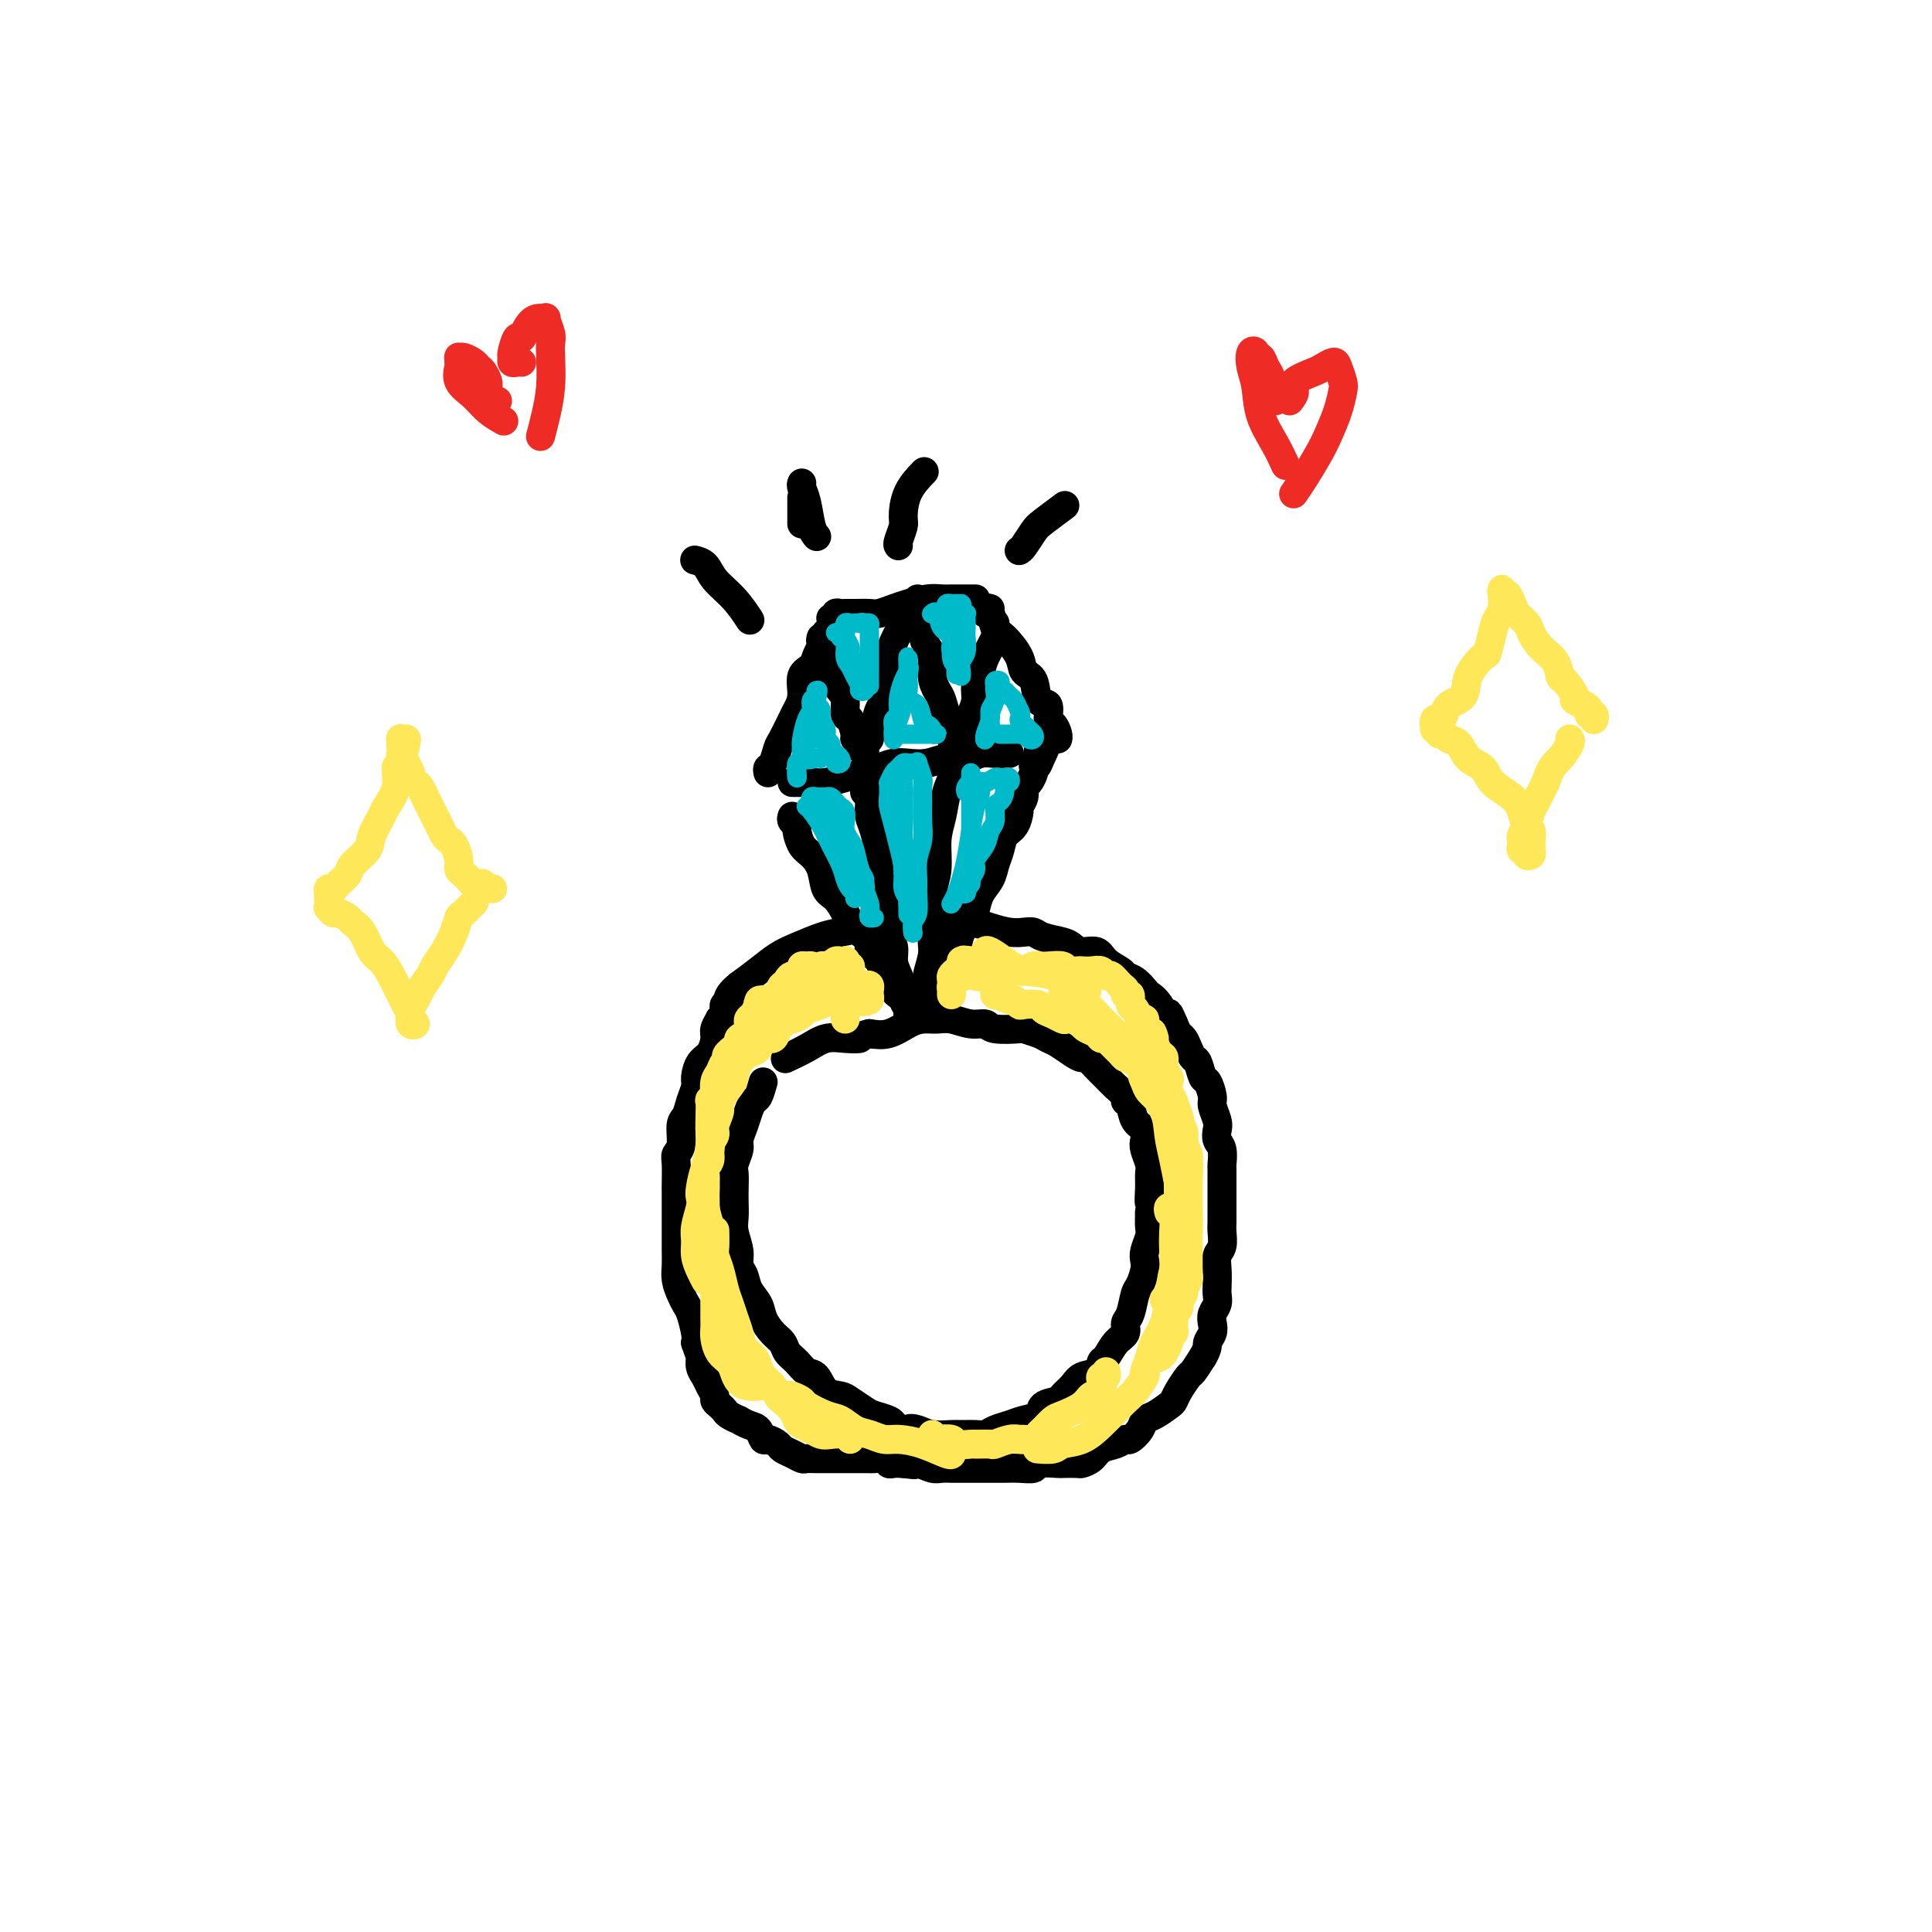 <svg viewBox='0 0 400 400' version='1.1' xmlns='http://www.w3.org/2000/svg' xmlns:xlink='http://www.w3.org/1999/xlink'><g fill='none' stroke='#000000' stroke-width='6' stroke-linecap='round' stroke-linejoin='round'><path d='M158,224c-0.334,1.197 -0.668,2.394 -1,3c-0.332,0.606 -0.662,0.623 -1,1c-0.338,0.377 -0.683,1.116 -1,2c-0.317,0.884 -0.607,1.913 -1,3c-0.393,1.087 -0.890,2.234 -1,3c-0.110,0.766 0.167,1.153 0,2c-0.167,0.847 -0.776,2.155 -1,3c-0.224,0.845 -0.061,1.225 0,2c0.061,0.775 0.020,1.943 0,3c-0.020,1.057 -0.020,2.002 0,3c0.020,0.998 0.061,2.048 0,3c-0.061,0.952 -0.225,1.805 0,3c0.225,1.195 0.838,2.732 1,4c0.162,1.268 -0.126,2.268 0,3c0.126,0.732 0.666,1.197 1,2c0.334,0.803 0.460,1.944 1,3c0.540,1.056 1.492,2.026 2,3c0.508,0.974 0.573,1.951 1,3c0.427,1.049 1.216,2.169 2,3c0.784,0.831 1.561,1.372 2,2c0.439,0.628 0.539,1.341 1,2c0.461,0.659 1.282,1.262 2,2c0.718,0.738 1.332,1.611 2,2c0.668,0.389 1.390,0.293 2,1c0.610,0.707 1.107,2.217 2,3c0.893,0.783 2.183,0.840 3,1c0.817,0.160 1.161,0.424 2,1c0.839,0.576 2.173,1.464 3,2c0.827,0.536 1.146,0.721 2,1c0.854,0.279 2.244,0.651 3,1c0.756,0.349 0.878,0.674 1,1'/><path d='M185,295c3.685,2.254 2.898,1.389 3,1c0.102,-0.389 1.095,-0.300 2,0c0.905,0.300 1.723,0.813 3,1c1.277,0.187 3.013,0.047 4,0c0.987,-0.047 1.226,-0.001 2,0c0.774,0.001 2.082,-0.041 3,0c0.918,0.041 1.444,0.167 2,0c0.556,-0.167 1.141,-0.626 2,-1c0.859,-0.374 1.992,-0.664 3,-1c1.008,-0.336 1.890,-0.719 3,-1c1.110,-0.281 2.447,-0.459 3,-1c0.553,-0.541 0.321,-1.444 1,-2c0.679,-0.556 2.269,-0.764 3,-1c0.731,-0.236 0.602,-0.501 1,-1c0.398,-0.499 1.324,-1.231 2,-2c0.676,-0.769 1.101,-1.575 2,-2c0.899,-0.425 2.273,-0.470 3,-1c0.727,-0.530 0.807,-1.546 1,-2c0.193,-0.454 0.500,-0.346 1,-1c0.500,-0.654 1.195,-2.070 2,-3c0.805,-0.930 1.721,-1.375 2,-2c0.279,-0.625 -0.079,-1.431 0,-2c0.079,-0.569 0.596,-0.901 1,-2c0.404,-1.099 0.696,-2.965 1,-4c0.304,-1.035 0.621,-1.240 1,-2c0.379,-0.760 0.819,-2.076 1,-3c0.181,-0.924 0.101,-1.458 0,-2c-0.101,-0.542 -0.223,-1.094 0,-2c0.223,-0.906 0.791,-2.167 1,-3c0.209,-0.833 0.060,-1.238 0,-2c-0.060,-0.762 -0.030,-1.881 0,-3'/><path d='M238,251c0.772,-4.182 0.203,-2.135 0,-2c-0.203,0.135 -0.041,-1.640 0,-3c0.041,-1.360 -0.040,-2.304 0,-3c0.040,-0.696 0.200,-1.144 0,-2c-0.200,-0.856 -0.760,-2.121 -1,-3c-0.240,-0.879 -0.160,-1.373 0,-2c0.160,-0.627 0.398,-1.385 0,-2c-0.398,-0.615 -1.433,-1.085 -2,-2c-0.567,-0.915 -0.666,-2.276 -1,-3c-0.334,-0.724 -0.904,-0.812 -1,-1c-0.096,-0.188 0.283,-0.475 0,-1c-0.283,-0.525 -1.227,-1.289 -2,-2c-0.773,-0.711 -1.375,-1.369 -2,-2c-0.625,-0.631 -1.273,-1.233 -2,-2c-0.727,-0.767 -1.532,-1.697 -2,-2c-0.468,-0.303 -0.599,0.021 -1,0c-0.401,-0.021 -1.072,-0.388 -2,-1c-0.928,-0.612 -2.115,-1.471 -3,-2c-0.885,-0.529 -1.470,-0.729 -2,-1c-0.530,-0.271 -1.005,-0.613 -2,-1c-0.995,-0.387 -2.509,-0.821 -3,-1c-0.491,-0.179 0.042,-0.104 -1,0c-1.042,0.104 -3.657,0.238 -5,0c-1.343,-0.238 -1.413,-0.849 -2,-1c-0.587,-0.151 -1.693,0.157 -3,0c-1.307,-0.157 -2.817,-0.781 -4,-1c-1.183,-0.219 -2.038,-0.034 -3,0c-0.962,0.034 -2.031,-0.084 -3,0c-0.969,0.084 -1.838,0.369 -3,1c-1.162,0.631 -2.618,1.609 -4,2c-1.382,0.391 -2.691,0.196 -4,0'/><path d='M180,214c-2.953,0.684 -1.836,0.895 -2,1c-0.164,0.105 -1.610,0.106 -3,0c-1.390,-0.106 -2.723,-0.317 -4,0c-1.277,0.317 -2.498,1.162 -4,2c-1.502,0.838 -3.286,1.668 -4,2c-0.714,0.332 -0.357,0.166 0,0'/><path d='M151,208c-0.414,-0.092 -0.828,-0.184 -1,0c-0.172,0.184 -0.103,0.644 0,1c0.103,0.356 0.238,0.608 0,1c-0.238,0.392 -0.850,0.924 -1,1c-0.150,0.076 0.164,-0.304 0,0c-0.164,0.304 -0.804,1.293 -1,2c-0.196,0.707 0.053,1.133 0,2c-0.053,0.867 -0.410,2.174 -1,3c-0.590,0.826 -1.415,1.170 -2,2c-0.585,0.830 -0.931,2.146 -1,3c-0.069,0.854 0.140,1.247 0,2c-0.140,0.753 -0.630,1.865 -1,3c-0.370,1.135 -0.621,2.294 -1,3c-0.379,0.706 -0.886,0.959 -1,2c-0.114,1.041 0.166,2.869 0,4c-0.166,1.131 -0.776,1.566 -1,2c-0.224,0.434 -0.060,0.868 0,2c0.060,1.132 0.016,2.964 0,4c-0.016,1.036 -0.004,1.278 0,2c0.004,0.722 0.001,1.926 0,3c-0.001,1.074 -0.001,2.020 0,3c0.001,0.980 0.003,1.995 0,3c-0.003,1.005 -0.012,1.999 0,3c0.012,1.001 0.044,2.009 0,3c-0.044,0.991 -0.166,1.963 0,3c0.166,1.037 0.619,2.137 1,3c0.381,0.863 0.690,1.489 1,2c0.310,0.511 0.622,0.907 1,2c0.378,1.093 0.822,2.884 1,4c0.178,1.116 0.089,1.558 0,2'/><path d='M144,278c0.858,2.595 1.005,2.583 1,3c-0.005,0.417 -0.160,1.263 0,2c0.160,0.737 0.634,1.363 1,2c0.366,0.637 0.623,1.284 1,2c0.377,0.716 0.873,1.501 1,2c0.127,0.499 -0.116,0.712 0,1c0.116,0.288 0.590,0.651 1,1c0.410,0.349 0.757,0.685 1,1c0.243,0.315 0.383,0.608 1,1c0.617,0.392 1.710,0.883 2,1c0.290,0.117 -0.222,-0.141 0,0c0.222,0.141 1.177,0.682 2,1c0.823,0.318 1.515,0.414 2,1c0.485,0.586 0.763,1.662 1,2c0.237,0.338 0.435,-0.063 1,0c0.565,0.063 1.499,0.591 2,1c0.501,0.409 0.571,0.698 1,1c0.429,0.302 1.217,0.617 2,1c0.783,0.383 1.561,0.835 2,1c0.439,0.165 0.539,0.044 1,0c0.461,-0.044 1.282,-0.012 2,0c0.718,0.012 1.334,0.003 2,0c0.666,-0.003 1.382,-0.001 2,0c0.618,0.001 1.139,-0.001 2,0c0.861,0.001 2.062,0.004 3,0c0.938,-0.004 1.613,-0.015 2,0c0.387,0.015 0.488,0.057 1,0c0.512,-0.057 1.436,-0.211 2,0c0.564,0.211 0.767,0.788 1,1c0.233,0.212 0.495,0.061 1,0c0.505,-0.061 1.252,-0.030 2,0'/><path d='M187,303c4.015,0.480 1.551,0.181 1,0c-0.551,-0.181 0.811,-0.245 2,0c1.189,0.245 2.206,0.798 3,1c0.794,0.202 1.366,0.054 2,0c0.634,-0.054 1.328,-0.015 2,0c0.672,0.015 1.320,0.004 2,0c0.680,-0.004 1.392,-0.001 2,0c0.608,0.001 1.113,0.001 2,0c0.887,-0.001 2.157,-0.004 3,0c0.843,0.004 1.260,0.015 2,0c0.740,-0.015 1.803,-0.057 3,0c1.197,0.057 2.528,0.211 3,0c0.472,-0.211 0.086,-0.788 1,-1c0.914,-0.212 3.127,-0.059 4,0c0.873,0.059 0.407,0.023 1,0c0.593,-0.023 2.245,-0.033 3,0c0.755,0.033 0.612,0.110 1,0c0.388,-0.110 1.307,-0.406 2,-1c0.693,-0.594 1.159,-1.485 2,-2c0.841,-0.515 2.056,-0.653 3,-1c0.944,-0.347 1.617,-0.904 2,-1c0.383,-0.096 0.477,0.269 1,0c0.523,-0.269 1.474,-1.171 2,-2c0.526,-0.829 0.626,-1.586 1,-2c0.374,-0.414 1.021,-0.486 2,-1c0.979,-0.514 2.289,-1.470 3,-2c0.711,-0.530 0.823,-0.634 1,-1c0.177,-0.366 0.419,-0.995 1,-2c0.581,-1.005 1.503,-2.386 2,-3c0.497,-0.614 0.571,-0.461 1,-1c0.429,-0.539 1.215,-1.769 2,-3'/><path d='M249,281c1.250,-2.131 0.875,-2.458 1,-3c0.125,-0.542 0.752,-1.300 1,-2c0.248,-0.700 0.119,-1.341 0,-2c-0.119,-0.659 -0.228,-1.334 0,-2c0.228,-0.666 0.792,-1.323 1,-2c0.208,-0.677 0.059,-1.373 0,-2c-0.059,-0.627 -0.030,-1.183 0,-2c0.030,-0.817 0.061,-1.895 0,-3c-0.061,-1.105 -0.212,-2.238 0,-3c0.212,-0.762 0.789,-1.153 1,-2c0.211,-0.847 0.057,-2.151 0,-3c-0.057,-0.849 -0.015,-1.244 0,-2c0.015,-0.756 0.004,-1.874 0,-3c-0.004,-1.126 -0.000,-2.259 0,-3c0.000,-0.741 -0.004,-1.090 0,-2c0.004,-0.910 0.015,-2.379 0,-3c-0.015,-0.621 -0.055,-0.392 0,-1c0.055,-0.608 0.207,-2.054 0,-3c-0.207,-0.946 -0.773,-1.393 -1,-2c-0.227,-0.607 -0.116,-1.375 0,-2c0.116,-0.625 0.238,-1.107 0,-2c-0.238,-0.893 -0.837,-2.197 -1,-3c-0.163,-0.803 0.111,-1.103 0,-2c-0.111,-0.897 -0.607,-2.390 -1,-3c-0.393,-0.610 -0.683,-0.338 -1,-1c-0.317,-0.662 -0.662,-2.256 -1,-3c-0.338,-0.744 -0.668,-0.636 -1,-1c-0.332,-0.364 -0.666,-1.201 -1,-2c-0.334,-0.799 -0.667,-1.561 -1,-2c-0.333,-0.439 -0.667,-0.554 -1,-1c-0.333,-0.446 -0.667,-1.223 -1,-2'/><path d='M243,212c-1.682,-4.097 -0.887,-1.339 -1,-1c-0.113,0.339 -1.134,-1.741 -2,-3c-0.866,-1.259 -1.578,-1.699 -2,-2c-0.422,-0.301 -0.554,-0.464 -1,-1c-0.446,-0.536 -1.207,-1.444 -2,-2c-0.793,-0.556 -1.620,-0.761 -2,-1c-0.380,-0.239 -0.315,-0.512 -1,-1c-0.685,-0.488 -2.121,-1.192 -3,-2c-0.879,-0.808 -1.202,-1.722 -2,-2c-0.798,-0.278 -2.073,0.079 -3,0c-0.927,-0.079 -1.508,-0.596 -2,-1c-0.492,-0.404 -0.896,-0.696 -2,-1c-1.104,-0.304 -2.906,-0.620 -4,-1c-1.094,-0.380 -1.478,-0.824 -2,-1c-0.522,-0.176 -1.182,-0.085 -2,0c-0.818,0.085 -1.794,0.162 -3,0c-1.206,-0.162 -2.643,-0.565 -4,-1c-1.357,-0.435 -2.634,-0.902 -4,-1c-1.366,-0.098 -2.819,0.173 -4,0c-1.181,-0.173 -2.089,-0.790 -3,-1c-0.911,-0.210 -1.826,-0.015 -3,0c-1.174,0.015 -2.609,-0.152 -4,0c-1.391,0.152 -2.738,0.621 -4,1c-1.262,0.379 -2.437,0.667 -4,1c-1.563,0.333 -3.513,0.711 -5,1c-1.487,0.289 -2.512,0.489 -4,1c-1.488,0.511 -3.440,1.333 -5,2c-1.560,0.667 -2.728,1.180 -4,2c-1.272,0.820 -2.649,1.949 -4,3c-1.351,1.051 -2.675,2.026 -4,3'/><path d='M153,204c-3.089,2.444 -2.311,3.556 -2,4c0.311,0.444 0.156,0.222 0,0'/><path d='M164,169c-0.118,0.319 -0.236,0.637 0,1c0.236,0.363 0.827,0.770 1,1c0.173,0.230 -0.071,0.282 0,1c0.071,0.718 0.455,2.103 1,3c0.545,0.897 1.249,1.308 2,2c0.751,0.692 1.548,1.666 2,3c0.452,1.334 0.557,3.029 1,4c0.443,0.971 1.223,1.219 2,2c0.777,0.781 1.551,2.096 2,3c0.449,0.904 0.572,1.396 1,2c0.428,0.604 1.161,1.322 2,2c0.839,0.678 1.783,1.318 2,2c0.217,0.682 -0.293,1.405 0,2c0.293,0.595 1.388,1.063 2,2c0.612,0.937 0.741,2.344 1,3c0.259,0.656 0.648,0.561 1,1c0.352,0.439 0.669,1.413 1,2c0.331,0.587 0.677,0.788 1,1c0.323,0.212 0.622,0.435 1,1c0.378,0.565 0.833,1.472 1,2c0.167,0.528 0.045,0.677 0,1c-0.045,0.323 -0.012,0.818 0,1c0.012,0.182 0.003,0.049 0,0c-0.003,-0.049 -0.001,-0.014 0,0c0.001,0.014 0.000,0.007 0,0'/><path d='M193,208c-0.007,0.085 -0.014,0.171 0,0c0.014,-0.171 0.049,-0.597 0,-1c-0.049,-0.403 -0.182,-0.781 0,-1c0.182,-0.219 0.678,-0.277 1,-1c0.322,-0.723 0.471,-2.109 1,-3c0.529,-0.891 1.437,-1.288 2,-2c0.563,-0.712 0.780,-1.741 1,-3c0.220,-1.259 0.444,-2.749 1,-4c0.556,-1.251 1.444,-2.264 2,-3c0.556,-0.736 0.779,-1.197 1,-2c0.221,-0.803 0.439,-1.948 1,-3c0.561,-1.052 1.463,-2.010 2,-3c0.537,-0.990 0.708,-2.013 1,-3c0.292,-0.987 0.704,-1.937 1,-3c0.296,-1.063 0.476,-2.238 1,-3c0.524,-0.762 1.394,-1.111 2,-2c0.606,-0.889 0.950,-2.317 1,-3c0.050,-0.683 -0.193,-0.621 0,-1c0.193,-0.379 0.822,-1.201 1,-2c0.178,-0.799 -0.097,-1.577 0,-2c0.097,-0.423 0.565,-0.492 1,-1c0.435,-0.508 0.838,-1.456 1,-2c0.162,-0.544 0.082,-0.685 0,-1c-0.082,-0.315 -0.166,-0.804 0,-1c0.166,-0.196 0.583,-0.098 1,0'/><path d='M215,158c3.403,-7.685 0.912,-1.898 0,0c-0.912,1.898 -0.244,-0.094 0,-1c0.244,-0.906 0.065,-0.727 0,-1c-0.065,-0.273 -0.018,-0.996 0,-1c0.018,-0.004 0.005,0.713 0,1c-0.005,0.287 -0.003,0.143 0,0'/><path d='M164,162c0.352,-0.002 0.705,-0.003 1,0c0.295,0.003 0.533,0.012 1,0c0.467,-0.012 1.164,-0.044 2,0c0.836,0.044 1.813,0.166 3,0c1.187,-0.166 2.585,-0.619 4,-1c1.415,-0.381 2.846,-0.689 4,-1c1.154,-0.311 2.030,-0.623 3,-1c0.970,-0.377 2.034,-0.818 3,-1c0.966,-0.182 1.833,-0.105 3,0c1.167,0.105 2.634,0.238 4,0c1.366,-0.238 2.632,-0.848 4,-1c1.368,-0.152 2.840,0.156 4,0c1.160,-0.156 2.010,-0.774 3,-1c0.990,-0.226 2.121,-0.061 3,0c0.879,0.061 1.506,0.016 2,0c0.494,-0.016 0.855,-0.005 1,0c0.145,0.005 0.072,0.002 0,0'/><path d='M179,164c0.424,-0.064 0.849,-0.128 1,0c0.151,0.128 0.029,0.449 0,1c-0.029,0.551 0.035,1.333 0,2c-0.035,0.667 -0.168,1.219 0,2c0.168,0.781 0.638,1.790 1,3c0.362,1.210 0.618,2.620 1,4c0.382,1.380 0.891,2.729 1,4c0.109,1.271 -0.182,2.465 0,4c0.182,1.535 0.836,3.411 1,5c0.164,1.589 -0.162,2.891 0,4c0.162,1.109 0.813,2.026 1,3c0.187,0.974 -0.090,2.005 0,3c0.090,0.995 0.546,1.954 1,3c0.454,1.046 0.906,2.179 1,3c0.094,0.821 -0.171,1.331 0,2c0.171,0.669 0.778,1.499 1,2c0.222,0.501 0.060,0.673 0,1c-0.060,0.327 -0.017,0.808 0,1c0.017,0.192 0.009,0.096 0,0'/><path d='M197,159c-0.002,-0.443 -0.004,-0.886 0,-1c0.004,-0.114 0.012,0.100 0,0c-0.012,-0.100 -0.046,-0.514 0,0c0.046,0.514 0.171,1.957 0,3c-0.171,1.043 -0.638,1.687 -1,3c-0.362,1.313 -0.619,3.295 -1,5c-0.381,1.705 -0.887,3.131 -1,5c-0.113,1.869 0.167,4.179 0,6c-0.167,1.821 -0.781,3.153 -1,5c-0.219,1.847 -0.044,4.210 0,6c0.044,1.790 -0.045,3.009 0,4c0.045,0.991 0.222,1.754 0,3c-0.222,1.246 -0.843,2.973 -1,4c-0.157,1.027 0.150,1.353 0,2c-0.150,0.647 -0.757,1.613 -1,2c-0.243,0.387 -0.121,0.193 0,0'/><path d='M159,160c-0.087,-0.392 -0.174,-0.784 0,-1c0.174,-0.216 0.610,-0.256 1,-1c0.390,-0.744 0.736,-2.193 1,-3c0.264,-0.807 0.447,-0.972 1,-2c0.553,-1.028 1.475,-2.919 2,-4c0.525,-1.081 0.651,-1.353 1,-2c0.349,-0.647 0.919,-1.668 1,-3c0.081,-1.332 -0.328,-2.976 0,-4c0.328,-1.024 1.394,-1.427 2,-2c0.606,-0.573 0.751,-1.316 1,-2c0.249,-0.684 0.603,-1.307 1,-2c0.397,-0.693 0.838,-1.454 1,-2c0.162,-0.546 0.043,-0.878 0,-1c-0.043,-0.122 -0.012,-0.035 0,0c0.012,0.035 0.006,0.017 0,0'/><path d='M205,126c-0.398,-0.135 -0.796,-0.270 -1,0c-0.204,0.270 -0.216,0.946 0,1c0.216,0.054 0.658,-0.515 1,0c0.342,0.515 0.582,2.113 1,3c0.418,0.887 1.014,1.061 2,2c0.986,0.939 2.363,2.641 3,4c0.637,1.359 0.534,2.375 1,3c0.466,0.625 1.501,0.859 2,2c0.499,1.141 0.463,3.188 1,4c0.537,0.812 1.646,0.389 2,1c0.354,0.611 -0.049,2.255 0,3c0.049,0.745 0.549,0.591 1,1c0.451,0.409 0.852,1.379 1,2c0.148,0.621 0.042,0.892 0,1c-0.042,0.108 -0.021,0.054 0,0'/><path d='M172,128c0.448,0.113 0.895,0.227 1,0c0.105,-0.227 -0.134,-0.793 0,-1c0.134,-0.207 0.640,-0.055 1,0c0.360,0.055 0.575,0.012 1,0c0.425,-0.012 1.060,0.008 2,0c0.940,-0.008 2.184,-0.044 3,0c0.816,0.044 1.205,0.170 2,0c0.795,-0.170 1.995,-0.634 3,-1c1.005,-0.366 1.816,-0.634 3,-1c1.184,-0.366 2.740,-0.830 4,-1c1.260,-0.170 2.222,-0.046 3,0c0.778,0.046 1.371,0.012 2,0c0.629,-0.012 1.292,-0.003 2,0c0.708,0.003 1.460,0.001 2,0c0.540,-0.001 0.869,-0.000 1,0c0.131,0.000 0.066,0.000 0,0'/><path d='M170,132c-0.112,0.367 -0.224,0.734 0,1c0.224,0.266 0.785,0.431 1,1c0.215,0.569 0.086,1.540 0,2c-0.086,0.460 -0.129,0.407 0,1c0.129,0.593 0.430,1.830 1,3c0.570,1.170 1.411,2.271 2,3c0.589,0.729 0.927,1.084 1,2c0.073,0.916 -0.120,2.392 0,3c0.120,0.608 0.554,0.349 1,1c0.446,0.651 0.904,2.213 1,3c0.096,0.787 -0.170,0.799 0,1c0.170,0.201 0.777,0.593 1,1c0.223,0.407 0.064,0.831 0,1c-0.064,0.169 -0.032,0.085 0,0'/><path d='M179,156c0.032,-0.334 0.064,-0.669 0,-1c-0.064,-0.331 -0.224,-0.659 0,-1c0.224,-0.341 0.833,-0.694 1,-1c0.167,-0.306 -0.109,-0.565 0,-1c0.109,-0.435 0.604,-1.046 1,-2c0.396,-0.954 0.694,-2.250 1,-3c0.306,-0.750 0.621,-0.953 1,-2c0.379,-1.047 0.822,-2.938 1,-4c0.178,-1.062 0.090,-1.295 0,-2c-0.090,-0.705 -0.183,-1.881 0,-3c0.183,-1.119 0.641,-2.180 1,-3c0.359,-0.820 0.618,-1.401 1,-2c0.382,-0.599 0.887,-1.218 1,-2c0.113,-0.782 -0.166,-1.726 0,-2c0.166,-0.274 0.776,0.122 1,0c0.224,-0.122 0.060,-0.764 0,-1c-0.060,-0.236 -0.017,-0.068 0,0c0.017,0.068 0.009,0.034 0,0'/><path d='M190,124c0.030,0.337 0.060,0.673 0,1c-0.060,0.327 -0.209,0.644 0,1c0.209,0.356 0.778,0.751 1,1c0.222,0.249 0.097,0.352 0,1c-0.097,0.648 -0.167,1.840 0,3c0.167,1.160 0.570,2.287 1,3c0.430,0.713 0.889,1.010 1,2c0.111,0.990 -0.124,2.671 0,4c0.124,1.329 0.608,2.307 1,3c0.392,0.693 0.694,1.103 1,2c0.306,0.897 0.618,2.282 1,3c0.382,0.718 0.834,0.771 1,1c0.166,0.229 0.044,0.636 0,1c-0.044,0.364 -0.012,0.685 0,1c0.012,0.315 0.003,0.623 0,1c-0.003,0.377 -0.001,0.822 0,1c0.001,0.178 0.000,0.089 0,0'/><path d='M199,153c0.025,-0.329 0.049,-0.657 0,-1c-0.049,-0.343 -0.172,-0.699 0,-1c0.172,-0.301 0.638,-0.545 1,-1c0.362,-0.455 0.621,-1.121 1,-2c0.379,-0.879 0.880,-1.972 1,-3c0.120,-1.028 -0.140,-1.991 0,-3c0.140,-1.009 0.678,-2.064 1,-3c0.322,-0.936 0.426,-1.754 1,-3c0.574,-1.246 1.618,-2.922 2,-4c0.382,-1.078 0.103,-1.560 0,-2c-0.103,-0.440 -0.029,-0.840 0,-1c0.029,-0.160 0.015,-0.080 0,0'/><path d='M144,116c0.051,0.012 0.103,0.025 0,0c-0.103,-0.025 -0.360,-0.087 0,0c0.360,0.087 1.337,0.322 2,1c0.663,0.678 1.013,1.800 2,3c0.987,1.200 2.612,2.477 4,4c1.388,1.523 2.539,3.292 3,4c0.461,0.708 0.230,0.354 0,0'/><path d='M166,103c0.000,-0.022 0.000,-0.044 0,1c0.000,1.044 0.000,3.156 0,4c0.000,0.844 0.000,0.422 0,0'/><path d='M186,113c-0.115,-0.112 -0.230,-0.223 0,-1c0.230,-0.777 0.805,-2.219 1,-3c0.195,-0.781 0.011,-0.900 0,-2c-0.011,-1.100 0.151,-3.181 1,-5c0.849,-1.819 2.385,-3.377 3,-4c0.615,-0.623 0.307,-0.312 0,0'/><path d='M211,114c0.225,-0.120 0.450,-0.239 1,-1c0.550,-0.761 1.426,-2.163 2,-3c0.574,-0.837 0.847,-1.110 2,-2c1.153,-0.890 3.187,-2.397 4,-3c0.813,-0.603 0.407,-0.301 0,0'/><path d='M166,100c-0.091,0.219 -0.182,0.437 0,1c0.182,0.563 0.636,1.470 1,3c0.364,1.530 0.636,3.681 1,5c0.364,1.319 0.818,1.805 1,2c0.182,0.195 0.091,0.097 0,0'/></g>
<g fill='none' stroke='#00BAC9' stroke-width='4' stroke-linecap='round' stroke-linejoin='round'><path d='M169,145c0.006,0.051 0.013,0.102 0,0c-0.013,-0.102 -0.045,-0.357 0,0c0.045,0.357 0.166,1.327 0,2c-0.166,0.673 -0.619,1.050 -1,2c-0.381,0.950 -0.690,2.473 -1,4c-0.310,1.527 -0.620,3.057 -1,4c-0.380,0.943 -0.830,1.298 -1,2c-0.170,0.702 -0.059,1.751 0,2c0.059,0.249 0.068,-0.301 0,-1c-0.068,-0.699 -0.212,-1.546 0,-2c0.212,-0.454 0.779,-0.516 1,-1c0.221,-0.484 0.097,-1.390 0,-2c-0.097,-0.610 -0.166,-0.922 0,-2c0.166,-1.078 0.566,-2.920 1,-4c0.434,-1.080 0.901,-1.397 1,-2c0.099,-0.603 -0.169,-1.492 0,-2c0.169,-0.508 0.776,-0.637 1,-1c0.224,-0.363 0.064,-0.961 0,-1c-0.064,-0.039 -0.032,0.480 0,1'/><path d='M169,144c0.636,-2.455 0.227,-0.091 0,1c-0.227,1.091 -0.272,0.910 0,1c0.272,0.090 0.860,0.451 1,1c0.140,0.549 -0.169,1.284 0,2c0.169,0.716 0.815,1.411 1,2c0.185,0.589 -0.090,1.073 0,2c0.090,0.927 0.547,2.298 1,3c0.453,0.702 0.903,0.735 1,1c0.097,0.265 -0.160,0.762 0,1c0.160,0.238 0.738,0.219 1,0c0.262,-0.219 0.210,-0.637 0,-1c-0.210,-0.363 -0.577,-0.672 -1,-1c-0.423,-0.328 -0.901,-0.676 -1,-1c-0.099,-0.324 0.181,-0.623 0,-1c-0.181,-0.377 -0.822,-0.833 -1,-1c-0.178,-0.167 0.106,-0.046 0,0c-0.106,0.046 -0.602,0.015 -1,0c-0.398,-0.015 -0.699,-0.015 -1,0c-0.301,0.015 -0.602,0.045 -1,0c-0.398,-0.045 -0.892,-0.166 -1,0c-0.108,0.166 0.170,0.619 0,1c-0.170,0.381 -0.788,0.690 -1,1c-0.212,0.310 -0.019,0.622 0,1c0.019,0.378 -0.138,0.822 0,1c0.138,0.178 0.569,0.089 1,0'/><path d='M167,157c-0.060,0.603 1.291,0.109 2,0c0.709,-0.109 0.778,0.167 1,0c0.222,-0.167 0.598,-0.776 1,-1c0.402,-0.224 0.829,-0.064 1,0c0.171,0.064 0.085,0.032 0,0'/><path d='M173,131c0.455,-0.104 0.910,-0.208 1,0c0.090,0.208 -0.183,0.727 0,1c0.183,0.273 0.824,0.300 1,1c0.176,0.700 -0.111,2.072 0,3c0.111,0.928 0.622,1.412 1,2c0.378,0.588 0.623,1.279 1,2c0.377,0.721 0.887,1.472 1,2c0.113,0.528 -0.170,0.832 0,1c0.170,0.168 0.792,0.201 1,0c0.208,-0.201 0.000,-0.635 0,-1c-0.000,-0.365 0.206,-0.660 0,-1c-0.206,-0.340 -0.825,-0.724 -1,-1c-0.175,-0.276 0.093,-0.445 0,-1c-0.093,-0.555 -0.547,-1.498 -1,-2c-0.453,-0.502 -0.906,-0.564 -1,-1c-0.094,-0.436 0.171,-1.245 0,-2c-0.171,-0.755 -0.778,-1.455 -1,-2c-0.222,-0.545 -0.060,-0.934 0,-1c0.060,-0.066 0.019,0.193 0,0c-0.019,-0.193 -0.016,-0.836 0,-1c0.016,-0.164 0.046,0.152 0,0c-0.046,-0.152 -0.167,-0.773 0,-1c0.167,-0.227 0.622,-0.061 1,0c0.378,0.061 0.679,0.017 1,0c0.321,-0.017 0.660,-0.009 1,0'/><path d='M178,129c0.630,-0.298 0.705,-0.043 1,0c0.295,0.043 0.811,-0.126 1,0c0.189,0.126 0.051,0.548 0,1c-0.051,0.452 -0.014,0.935 0,1c0.014,0.065 0.004,-0.287 0,0c-0.004,0.287 -0.001,1.214 0,2c0.001,0.786 0.000,1.430 0,2c-0.000,0.570 -0.000,1.067 0,2c0.000,0.933 0.000,2.302 0,3c-0.000,0.698 -0.000,0.726 0,1c0.000,0.274 0.000,0.792 0,1c-0.000,0.208 -0.000,0.104 0,0'/><path d='M188,137c0.009,-0.495 0.017,-0.990 0,-1c-0.017,-0.010 -0.060,0.466 0,1c0.060,0.534 0.223,1.126 0,2c-0.223,0.874 -0.830,2.032 -1,3c-0.170,0.968 0.098,1.748 0,3c-0.098,1.252 -0.562,2.978 -1,4c-0.438,1.022 -0.849,1.340 -1,2c-0.151,0.660 -0.042,1.662 0,2c0.042,0.338 0.015,0.012 0,0c-0.015,-0.012 -0.019,0.290 0,0c0.019,-0.290 0.060,-1.173 0,-2c-0.060,-0.827 -0.223,-1.598 0,-2c0.223,-0.402 0.830,-0.436 1,-1c0.170,-0.564 -0.098,-1.658 0,-3c0.098,-1.342 0.562,-2.931 1,-4c0.438,-1.069 0.849,-1.618 1,-2c0.151,-0.382 0.040,-0.597 0,-1c-0.040,-0.403 -0.011,-0.993 0,-1c0.011,-0.007 0.003,0.569 0,1c-0.003,0.431 -0.002,0.715 0,1'/><path d='M188,139c0.466,-1.976 0.132,0.084 0,1c-0.132,0.916 -0.060,0.687 0,1c0.060,0.313 0.110,1.169 0,2c-0.110,0.831 -0.379,1.637 0,2c0.379,0.363 1.407,0.283 2,1c0.593,0.717 0.752,2.231 1,3c0.248,0.769 0.584,0.795 1,1c0.416,0.205 0.911,0.591 1,1c0.089,0.409 -0.228,0.842 0,1c0.228,0.158 1.000,0.042 1,0c0.000,-0.042 -0.772,-0.011 -1,0c-0.228,0.011 0.089,0.003 0,0c-0.089,-0.003 -0.583,-0.001 -1,0c-0.417,0.001 -0.755,0.000 -1,0c-0.245,-0.000 -0.395,-0.000 -1,0c-0.605,0.000 -1.665,0.000 -2,0c-0.335,-0.000 0.055,-0.000 0,0c-0.055,0.000 -0.553,0.000 -1,0c-0.447,-0.000 -0.842,-0.000 -1,0c-0.158,0.000 -0.079,0.000 0,0'/><path d='M193,127c-0.100,0.082 -0.199,0.165 0,0c0.199,-0.165 0.698,-0.577 1,0c0.302,0.577 0.407,2.143 1,3c0.593,0.857 1.676,1.005 2,2c0.324,0.995 -0.109,2.838 0,4c0.109,1.162 0.761,1.644 1,2c0.239,0.356 0.065,0.586 0,1c-0.065,0.414 -0.021,1.013 0,1c0.021,-0.013 0.019,-0.637 0,-1c-0.019,-0.363 -0.057,-0.466 0,-1c0.057,-0.534 0.208,-1.498 0,-2c-0.208,-0.502 -0.774,-0.540 -1,-1c-0.226,-0.460 -0.113,-1.341 0,-2c0.113,-0.659 0.225,-1.094 0,-2c-0.225,-0.906 -0.788,-2.281 -1,-3c-0.212,-0.719 -0.072,-0.781 0,-1c0.072,-0.219 0.075,-0.595 0,-1c-0.075,-0.405 -0.227,-0.841 0,-1c0.227,-0.159 0.834,-0.043 1,0c0.166,0.043 -0.109,0.011 0,0c0.109,-0.011 0.603,-0.003 1,0c0.397,0.003 0.699,0.002 1,0'/><path d='M199,125c0.403,0.163 -0.088,0.572 0,1c0.088,0.428 0.755,0.876 1,1c0.245,0.124 0.067,-0.076 0,0c-0.067,0.076 -0.022,0.429 0,1c0.022,0.571 0.020,1.361 0,2c-0.020,0.639 -0.058,1.128 0,2c0.058,0.872 0.212,2.129 0,3c-0.212,0.871 -0.789,1.357 -1,2c-0.211,0.643 -0.057,1.442 0,2c0.057,0.558 0.016,0.874 0,1c-0.016,0.126 -0.008,0.063 0,0'/><path d='M206,142c-0.002,-0.517 -0.005,-1.033 0,-1c0.005,0.033 0.016,0.617 0,1c-0.016,0.383 -0.061,0.565 0,1c0.061,0.435 0.227,1.122 0,2c-0.227,0.878 -0.846,1.947 -1,3c-0.154,1.053 0.159,2.090 0,3c-0.159,0.910 -0.790,1.692 -1,2c-0.210,0.308 0.000,0.144 0,0c-0.000,-0.144 -0.210,-0.266 0,-1c0.210,-0.734 0.841,-2.080 1,-3c0.159,-0.920 -0.155,-1.413 0,-2c0.155,-0.587 0.777,-1.268 1,-2c0.223,-0.732 0.045,-1.514 0,-2c-0.045,-0.486 0.044,-0.677 0,-1c-0.044,-0.323 -0.219,-0.777 0,-1c0.219,-0.223 0.832,-0.215 1,0c0.168,0.215 -0.110,0.638 0,1c0.110,0.362 0.607,0.664 1,1c0.393,0.336 0.683,0.706 1,1c0.317,0.294 0.662,0.513 1,1c0.338,0.487 0.669,1.244 1,2'/><path d='M211,147c0.725,1.024 0.037,1.584 0,2c-0.037,0.416 0.575,0.687 1,1c0.425,0.313 0.661,0.669 1,1c0.339,0.331 0.780,0.639 1,1c0.220,0.361 0.218,0.776 0,1c-0.218,0.224 -0.654,0.256 -1,0c-0.346,-0.256 -0.603,-0.801 -1,-1c-0.397,-0.199 -0.933,-0.053 -1,0c-0.067,0.053 0.336,0.014 0,0c-0.336,-0.014 -1.410,-0.004 -2,0c-0.590,0.004 -0.697,0.001 -1,0c-0.303,-0.001 -0.801,-0.000 -1,0c-0.199,0.000 -0.100,0.000 0,0'/><path d='M201,160c-0.000,0.435 -0.000,0.869 0,1c0.000,0.131 0.001,-0.042 0,1c-0.001,1.042 -0.004,3.301 0,5c0.004,1.699 0.015,2.840 0,4c-0.015,1.160 -0.056,2.339 0,4c0.056,1.661 0.207,3.804 0,5c-0.207,1.196 -0.774,1.445 -1,2c-0.226,0.555 -0.112,1.417 0,2c0.112,0.583 0.223,0.888 0,1c-0.223,0.112 -0.778,0.032 -1,0c-0.222,-0.032 -0.111,-0.016 0,0'/><path d='M200,164c-0.080,-0.309 -0.159,-0.618 0,-1c0.159,-0.382 0.557,-0.838 1,-1c0.443,-0.162 0.931,-0.029 1,0c0.069,0.029 -0.280,-0.044 0,0c0.280,0.044 1.189,0.207 2,0c0.811,-0.207 1.525,-0.783 2,-1c0.475,-0.217 0.712,-0.074 1,0c0.288,0.074 0.628,0.078 1,0c0.372,-0.078 0.776,-0.238 1,0c0.224,0.238 0.266,0.874 0,1c-0.266,0.126 -0.841,-0.258 -1,0c-0.159,0.258 0.098,1.156 0,2c-0.098,0.844 -0.550,1.632 -1,2c-0.450,0.368 -0.899,0.315 -1,1c-0.101,0.685 0.146,2.109 0,3c-0.146,0.891 -0.684,1.251 -1,2c-0.316,0.749 -0.409,1.888 -1,3c-0.591,1.112 -1.679,2.197 -2,3c-0.321,0.803 0.124,1.326 0,2c-0.124,0.674 -0.818,1.501 -1,2c-0.182,0.499 0.147,0.670 0,1c-0.147,0.330 -0.770,0.820 -1,1c-0.230,0.180 -0.066,0.052 0,0c0.066,-0.052 0.033,-0.026 0,0'/><path d='M204,162c0.120,0.044 0.239,0.088 0,0c-0.239,-0.088 -0.838,-0.309 -1,0c-0.162,0.309 0.111,1.149 0,2c-0.111,0.851 -0.607,1.712 -1,3c-0.393,1.288 -0.683,3.004 -1,5c-0.317,1.996 -0.659,4.272 -1,6c-0.341,1.728 -0.679,2.906 -1,4c-0.321,1.094 -0.625,2.102 -1,3c-0.375,0.898 -0.821,1.685 -1,2c-0.179,0.315 -0.089,0.157 0,0'/><path d='M184,165c-0.092,0.481 -0.183,0.961 0,2c0.183,1.039 0.641,2.635 1,4c0.359,1.365 0.618,2.499 1,4c0.382,1.501 0.887,3.369 1,5c0.113,1.631 -0.166,3.025 0,4c0.166,0.975 0.775,1.532 1,2c0.225,0.468 0.064,0.848 0,1c-0.064,0.152 -0.032,0.076 0,0'/><path d='M184,167c-0.000,-0.361 -0.001,-0.722 0,-1c0.001,-0.278 0.003,-0.474 0,-1c-0.003,-0.526 -0.012,-1.384 0,-2c0.012,-0.616 0.045,-0.992 0,-1c-0.045,-0.008 -0.167,0.352 0,0c0.167,-0.352 0.622,-1.415 1,-2c0.378,-0.585 0.680,-0.692 1,-1c0.320,-0.308 0.659,-0.817 1,-1c0.341,-0.183 0.684,-0.039 1,0c0.316,0.039 0.607,-0.026 1,0c0.393,0.026 0.890,0.145 1,0c0.110,-0.145 -0.167,-0.552 0,0c0.167,0.552 0.778,2.065 1,3c0.222,0.935 0.056,1.292 0,2c-0.056,0.708 -0.001,1.768 0,3c0.001,1.232 -0.053,2.635 0,4c0.053,1.365 0.211,2.691 0,4c-0.211,1.309 -0.792,2.601 -1,4c-0.208,1.399 -0.042,2.904 0,4c0.042,1.096 -0.041,1.782 0,3c0.041,1.218 0.207,2.967 0,4c-0.207,1.033 -0.788,1.349 -1,2c-0.212,0.651 -0.057,1.637 0,2c0.057,0.363 0.016,0.104 0,0c-0.016,-0.104 -0.008,-0.052 0,0'/><path d='M187,167c-0.400,-0.651 -0.801,-1.302 -1,-1c-0.199,0.302 -0.197,1.556 0,3c0.197,1.444 0.589,3.078 1,5c0.411,1.922 0.842,4.134 1,6c0.158,1.866 0.042,3.387 0,5c-0.042,1.613 -0.012,3.318 0,4c0.012,0.682 0.006,0.341 0,0'/><path d='M187,163c0.000,-0.461 0.000,-0.922 0,-1c0.000,-0.078 0.000,0.227 0,0c0.000,-0.227 0.000,-0.984 0,-1c0.000,-0.016 0.000,0.711 0,2c-0.000,1.289 -0.000,3.139 0,5c0.000,1.861 0.000,3.732 0,6c0.000,2.268 0.000,4.934 0,6c0.000,1.066 0.000,0.533 0,0'/><path d='M167,167c-0.065,-0.047 -0.130,-0.095 0,0c0.130,0.095 0.455,0.332 1,1c0.545,0.668 1.312,1.765 2,3c0.688,1.235 1.298,2.607 2,4c0.702,1.393 1.494,2.808 2,4c0.506,1.192 0.724,2.162 1,3c0.276,0.838 0.610,1.544 1,2c0.390,0.456 0.836,0.661 1,1c0.164,0.339 0.047,0.811 0,1c-0.047,0.189 -0.023,0.094 0,0'/><path d='M170,167c-0.451,0.121 -0.903,0.243 -1,0c-0.097,-0.243 0.159,-0.850 0,-1c-0.159,-0.150 -0.733,0.156 -1,0c-0.267,-0.156 -0.226,-0.775 0,-1c0.226,-0.225 0.638,-0.057 1,0c0.362,0.057 0.674,0.005 1,0c0.326,-0.005 0.665,0.039 1,0c0.335,-0.039 0.664,-0.162 1,0c0.336,0.162 0.678,0.610 1,1c0.322,0.390 0.625,0.724 1,1c0.375,0.276 0.821,0.495 1,1c0.179,0.505 0.089,1.298 0,2c-0.089,0.702 -0.177,1.315 0,2c0.177,0.685 0.621,1.442 1,2c0.379,0.558 0.694,0.915 1,2c0.306,1.085 0.604,2.896 1,4c0.396,1.104 0.890,1.501 1,2c0.110,0.499 -0.163,1.100 0,2c0.163,0.900 0.762,2.097 1,3c0.238,0.903 0.115,1.510 0,2c-0.115,0.490 -0.223,0.863 0,1c0.223,0.137 0.778,0.039 1,0c0.222,-0.039 0.111,-0.020 0,0'/><path d='M175,174c0.044,-0.022 0.089,-0.044 0,0c-0.089,0.044 -0.311,0.156 0,1c0.311,0.844 1.156,2.422 2,4c0.844,1.578 1.689,3.156 2,4c0.311,0.844 0.089,0.956 0,1c-0.089,0.044 -0.044,0.022 0,0'/><path d='M172,169c-0.054,0.738 -0.107,1.476 0,2c0.107,0.524 0.375,0.833 1,2c0.625,1.167 1.607,3.190 2,4c0.393,0.810 0.196,0.405 0,0'/></g>
<g fill='none' stroke='#FEE859' stroke-width='6' stroke-linecap='round' stroke-linejoin='round'><path d='M168,201c0.081,-0.429 0.162,-0.857 0,-1c-0.162,-0.143 -0.568,-0.000 -1,0c-0.432,0.000 -0.889,-0.142 -1,0c-0.111,0.142 0.125,0.567 0,1c-0.125,0.433 -0.611,0.875 -1,1c-0.389,0.125 -0.682,-0.067 -1,0c-0.318,0.067 -0.661,0.393 -1,1c-0.339,0.607 -0.673,1.496 -1,2c-0.327,0.504 -0.648,0.625 -1,1c-0.352,0.375 -0.734,1.004 -1,2c-0.266,0.996 -0.415,2.358 -1,3c-0.585,0.642 -1.607,0.564 -2,1c-0.393,0.436 -0.157,1.386 0,2c0.157,0.614 0.234,0.894 0,1c-0.234,0.106 -0.781,0.040 -1,0c-0.219,-0.040 -0.111,-0.052 0,0c0.111,0.052 0.225,0.168 0,0c-0.225,-0.168 -0.789,-0.622 -1,-1c-0.211,-0.378 -0.067,-0.681 0,-1c0.067,-0.319 0.059,-0.652 0,-1c-0.059,-0.348 -0.170,-0.709 0,-1c0.170,-0.291 0.620,-0.512 1,-1c0.380,-0.488 0.690,-1.244 1,-2'/><path d='M157,208c0.049,-1.123 0.170,-0.932 1,-1c0.830,-0.068 2.368,-0.396 3,-1c0.632,-0.604 0.358,-1.485 1,-2c0.642,-0.515 2.199,-0.664 3,-1c0.801,-0.336 0.846,-0.861 1,-1c0.154,-0.139 0.419,0.106 1,0c0.581,-0.106 1.479,-0.563 2,-1c0.521,-0.437 0.664,-0.853 1,-1c0.336,-0.147 0.863,-0.025 1,0c0.137,0.025 -0.117,-0.045 0,0c0.117,0.045 0.606,0.207 1,0c0.394,-0.207 0.693,-0.784 1,-1c0.307,-0.216 0.622,-0.073 1,0c0.378,0.073 0.819,0.075 1,0c0.181,-0.075 0.101,-0.226 0,0c-0.101,0.226 -0.223,0.829 0,1c0.223,0.171 0.792,-0.091 1,0c0.208,0.091 0.057,0.535 0,1c-0.057,0.465 -0.019,0.951 0,1c0.019,0.049 0.019,-0.338 0,0c-0.019,0.338 -0.058,1.400 0,2c0.058,0.600 0.212,0.738 0,1c-0.212,0.262 -0.789,0.648 -1,1c-0.211,0.352 -0.057,0.672 0,1c0.057,0.328 0.016,0.665 0,1c-0.016,0.335 -0.008,0.667 0,1'/><path d='M175,209c-0.000,1.700 -0.000,0.950 0,1c0.000,0.050 0.000,0.900 0,1c-0.000,0.100 -0.000,-0.551 0,-1c0.000,-0.449 0.001,-0.695 0,-1c-0.001,-0.305 -0.002,-0.670 0,-1c0.002,-0.330 0.009,-0.624 0,-1c-0.009,-0.376 -0.033,-0.834 0,-1c0.033,-0.166 0.122,-0.042 0,0c-0.122,0.042 -0.455,0.000 -1,0c-0.545,-0.000 -1.300,0.042 -2,0c-0.700,-0.042 -1.343,-0.166 -2,0c-0.657,0.166 -1.327,0.623 -2,1c-0.673,0.377 -1.349,0.675 -2,1c-0.651,0.325 -1.279,0.679 -2,1c-0.721,0.321 -1.537,0.611 -2,1c-0.463,0.389 -0.574,0.878 -1,1c-0.426,0.122 -1.165,-0.122 -2,0c-0.835,0.122 -1.764,0.610 -2,1c-0.236,0.390 0.221,0.682 0,1c-0.221,0.318 -1.121,0.663 -2,1c-0.879,0.337 -1.737,0.668 -2,1c-0.263,0.332 0.068,0.666 0,1c-0.068,0.334 -0.534,0.667 -1,1'/><path d='M152,217c-2.653,1.966 -1.285,1.882 -1,2c0.285,0.118 -0.512,0.437 -1,1c-0.488,0.563 -0.667,1.370 -1,2c-0.333,0.630 -0.821,1.083 -1,2c-0.179,0.917 -0.048,2.297 0,3c0.048,0.703 0.013,0.728 0,1c-0.013,0.272 -0.004,0.792 0,1c0.004,0.208 0.002,0.104 0,0'/><path d='M172,202c0.318,0.002 0.636,0.005 1,0c0.364,-0.005 0.773,-0.016 1,0c0.227,0.016 0.271,0.060 0,0c-0.271,-0.060 -0.858,-0.222 -1,0c-0.142,0.222 0.161,0.830 0,1c-0.161,0.170 -0.787,-0.098 -1,0c-0.213,0.098 -0.015,0.562 0,1c0.015,0.438 -0.155,0.849 0,1c0.155,0.151 0.633,0.041 1,0c0.367,-0.041 0.623,-0.015 1,0c0.377,0.015 0.875,0.018 1,0c0.125,-0.018 -0.121,-0.057 0,0c0.121,0.057 0.611,0.211 1,0c0.389,-0.211 0.679,-0.786 1,-1c0.321,-0.214 0.675,-0.067 1,0c0.325,0.067 0.623,0.056 1,0c0.377,-0.056 0.834,-0.155 1,0c0.166,0.155 0.042,0.564 0,1c-0.042,0.436 -0.001,0.900 0,1c0.001,0.100 -0.038,-0.166 0,0c0.038,0.166 0.154,0.762 0,1c-0.154,0.238 -0.577,0.119 -1,0'/><path d='M179,207c0.686,0.774 -1.099,0.210 -2,0c-0.901,-0.210 -0.918,-0.067 -1,0c-0.082,0.067 -0.231,0.059 -1,0c-0.769,-0.059 -2.160,-0.170 -3,0c-0.840,0.170 -1.128,0.619 -2,1c-0.872,0.381 -2.328,0.694 -3,1c-0.672,0.306 -0.562,0.605 -1,1c-0.438,0.395 -1.426,0.884 -2,1c-0.574,0.116 -0.735,-0.143 -1,0c-0.265,0.143 -0.633,0.686 -1,1c-0.367,0.314 -0.731,0.399 -1,1c-0.269,0.601 -0.443,1.718 -1,2c-0.557,0.282 -1.497,-0.273 -2,0c-0.503,0.273 -0.568,1.372 -1,2c-0.432,0.628 -1.229,0.783 -2,1c-0.771,0.217 -1.516,0.495 -2,1c-0.484,0.505 -0.708,1.237 -1,2c-0.292,0.763 -0.653,1.556 -1,2c-0.347,0.444 -0.682,0.539 -1,1c-0.318,0.461 -0.621,1.286 -1,2c-0.379,0.714 -0.833,1.315 -1,2c-0.167,0.685 -0.045,1.454 0,2c0.045,0.546 0.013,0.870 0,1c-0.013,0.130 -0.006,0.065 0,0'/><path d='M165,207c-0.023,-0.427 -0.047,-0.854 0,-1c0.047,-0.146 0.164,-0.009 0,0c-0.164,0.009 -0.611,-0.108 -1,0c-0.389,0.108 -0.722,0.440 -1,1c-0.278,0.560 -0.502,1.346 -1,2c-0.498,0.654 -1.272,1.176 -2,2c-0.728,0.824 -1.412,1.949 -2,3c-0.588,1.051 -1.079,2.029 -2,3c-0.921,0.971 -2.270,1.936 -3,3c-0.730,1.064 -0.841,2.228 -1,3c-0.159,0.772 -0.367,1.152 -1,2c-0.633,0.848 -1.690,2.165 -2,3c-0.310,0.835 0.128,1.186 0,2c-0.128,0.814 -0.822,2.089 -1,3c-0.178,0.911 0.159,1.459 0,2c-0.159,0.541 -0.813,1.076 -1,2c-0.187,0.924 0.095,2.238 0,3c-0.095,0.762 -0.565,0.973 -1,2c-0.435,1.027 -0.834,2.869 -1,4c-0.166,1.131 -0.098,1.552 0,2c0.098,0.448 0.225,0.924 0,2c-0.225,1.076 -0.803,2.751 -1,4c-0.197,1.249 -0.014,2.072 0,3c0.014,0.928 -0.141,1.960 0,3c0.141,1.040 0.576,2.088 1,3c0.424,0.912 0.835,1.689 1,2c0.165,0.311 0.082,0.155 0,0'/><path d='M148,228c0.113,-0.020 0.226,-0.039 0,0c-0.226,0.039 -0.792,0.138 -1,0c-0.208,-0.138 -0.060,-0.512 0,0c0.060,0.512 0.030,1.911 0,3c-0.030,1.089 -0.062,1.869 0,3c0.062,1.131 0.216,2.614 0,4c-0.216,1.386 -0.804,2.674 -1,4c-0.196,1.326 -0.001,2.689 0,4c0.001,1.311 -0.192,2.572 0,4c0.192,1.428 0.769,3.025 1,4c0.231,0.975 0.114,1.328 0,2c-0.114,0.672 -0.227,1.664 0,3c0.227,1.336 0.793,3.015 1,4c0.207,0.985 0.056,1.275 0,2c-0.056,0.725 -0.015,1.884 0,3c0.015,1.116 0.006,2.190 0,3c-0.006,0.810 -0.009,1.358 0,2c0.009,0.642 0.030,1.379 0,2c-0.030,0.621 -0.111,1.125 0,2c0.111,0.875 0.413,2.119 1,3c0.587,0.881 1.457,1.399 2,2c0.543,0.601 0.758,1.285 1,2c0.242,0.715 0.509,1.459 1,2c0.491,0.541 1.204,0.877 2,1c0.796,0.123 1.676,0.033 2,0c0.324,-0.033 0.093,-0.009 0,0c-0.093,0.009 -0.046,0.005 0,0'/><path d='M148,255c0.002,0.079 0.003,0.159 0,0c-0.003,-0.159 -0.012,-0.555 0,0c0.012,0.555 0.045,2.063 0,3c-0.045,0.937 -0.167,1.304 0,2c0.167,0.696 0.622,1.722 1,3c0.378,1.278 0.678,2.807 1,4c0.322,1.193 0.667,2.049 1,3c0.333,0.951 0.653,1.998 1,3c0.347,1.002 0.722,1.959 1,3c0.278,1.041 0.459,2.165 1,3c0.541,0.835 1.440,1.379 2,2c0.560,0.621 0.779,1.317 1,2c0.221,0.683 0.444,1.352 1,2c0.556,0.648 1.444,1.277 2,2c0.556,0.723 0.778,1.542 1,2c0.222,0.458 0.444,0.556 1,1c0.556,0.444 1.448,1.233 2,2c0.552,0.767 0.766,1.512 1,2c0.234,0.488 0.490,0.718 1,1c0.510,0.282 1.275,0.615 2,1c0.725,0.385 1.410,0.821 2,1c0.590,0.179 1.086,0.099 2,0c0.914,-0.099 2.246,-0.219 3,0c0.754,0.219 0.930,0.777 1,1c0.070,0.223 0.035,0.112 0,0'/><path d='M163,289c0.199,-0.098 0.398,-0.196 1,0c0.602,0.196 1.606,0.686 2,1c0.394,0.314 0.177,0.451 1,1c0.823,0.549 2.685,1.510 4,2c1.315,0.490 2.083,0.509 3,1c0.917,0.491 1.983,1.454 3,2c1.017,0.546 1.985,0.676 3,1c1.015,0.324 2.076,0.843 3,1c0.924,0.157 1.712,-0.049 3,0c1.288,0.049 3.077,0.353 5,1c1.923,0.647 3.979,1.636 5,2c1.021,0.364 1.006,0.104 1,0c-0.006,-0.104 -0.003,-0.052 0,0'/><path d='M193,297c0.006,0.425 0.013,0.850 0,1c-0.013,0.150 -0.045,0.026 0,0c0.045,-0.026 0.167,0.046 1,0c0.833,-0.046 2.378,-0.209 3,0c0.622,0.209 0.322,0.789 1,1c0.678,0.211 2.335,0.053 3,0c0.665,-0.053 0.339,0.000 1,0c0.661,-0.000 2.309,-0.053 3,0c0.691,0.053 0.427,0.211 1,0c0.573,-0.211 1.985,-0.792 3,-1c1.015,-0.208 1.633,-0.044 2,0c0.367,0.044 0.483,-0.034 1,0c0.517,0.034 1.435,0.179 2,0c0.565,-0.179 0.778,-0.680 1,-1c0.222,-0.320 0.454,-0.457 1,-1c0.546,-0.543 1.408,-1.493 2,-2c0.592,-0.507 0.915,-0.573 2,-1c1.085,-0.427 2.931,-1.215 4,-2c1.069,-0.785 1.362,-1.568 2,-2c0.638,-0.432 1.621,-0.512 2,-1c0.379,-0.488 0.154,-1.385 0,-2c-0.154,-0.615 -0.237,-0.948 0,-1c0.237,-0.052 0.795,0.178 1,0c0.205,-0.178 0.059,-0.765 0,-1c-0.059,-0.235 -0.029,-0.117 0,0'/><path d='M215,300c0.082,0.007 0.163,0.015 0,0c-0.163,-0.015 -0.571,-0.051 0,0c0.571,0.051 2.120,0.190 3,0c0.880,-0.190 1.089,-0.709 2,-1c0.911,-0.291 2.523,-0.356 4,-1c1.477,-0.644 2.820,-1.868 4,-3c1.180,-1.132 2.196,-2.172 3,-3c0.804,-0.828 1.394,-1.444 2,-2c0.606,-0.556 1.227,-1.052 2,-2c0.773,-0.948 1.698,-2.347 2,-3c0.302,-0.653 -0.020,-0.560 0,-1c0.020,-0.440 0.383,-1.413 1,-2c0.617,-0.587 1.490,-0.787 2,-1c0.510,-0.213 0.659,-0.438 1,-1c0.341,-0.562 0.876,-1.460 1,-2c0.124,-0.540 -0.163,-0.722 0,-1c0.163,-0.278 0.776,-0.653 1,-1c0.224,-0.347 0.059,-0.667 0,-1c-0.059,-0.333 -0.012,-0.681 0,-1c0.012,-0.319 -0.011,-0.610 0,-1c0.011,-0.390 0.054,-0.878 0,-1c-0.054,-0.122 -0.207,0.121 0,0c0.207,-0.121 0.773,-0.606 1,-1c0.227,-0.394 0.113,-0.697 0,-1'/><path d='M244,270c1.327,-2.959 0.145,-1.357 0,-1c-0.145,0.357 0.746,-0.532 1,-1c0.254,-0.468 -0.128,-0.514 0,-1c0.128,-0.486 0.766,-1.411 1,-2c0.234,-0.589 0.063,-0.844 0,-1c-0.063,-0.156 -0.017,-0.215 0,-1c0.017,-0.785 0.004,-2.297 0,-3c-0.004,-0.703 -0.001,-0.597 0,-1c0.001,-0.403 0.000,-1.314 0,-2c-0.000,-0.686 -0.000,-1.146 0,-2c0.000,-0.854 0.000,-2.101 0,-3c-0.000,-0.899 -0.000,-1.448 0,-2c0.000,-0.552 0.001,-1.106 0,-2c-0.001,-0.894 -0.004,-2.127 0,-3c0.004,-0.873 0.015,-1.384 0,-2c-0.015,-0.616 -0.055,-1.335 0,-2c0.055,-0.665 0.207,-1.277 0,-2c-0.207,-0.723 -0.772,-1.558 -1,-2c-0.228,-0.442 -0.118,-0.489 0,-1c0.118,-0.511 0.243,-1.484 0,-2c-0.243,-0.516 -0.853,-0.575 -1,-1c-0.147,-0.425 0.171,-1.217 0,-2c-0.171,-0.783 -0.829,-1.557 -1,-2c-0.171,-0.443 0.146,-0.555 0,-1c-0.146,-0.445 -0.756,-1.222 -1,-2c-0.244,-0.778 -0.121,-1.556 0,-2c0.121,-0.444 0.240,-0.556 0,-1c-0.240,-0.444 -0.837,-1.222 -1,-2c-0.163,-0.778 0.110,-1.556 0,-2c-0.110,-0.444 -0.603,-0.556 -1,-1c-0.397,-0.444 -0.699,-1.222 -1,-2'/><path d='M239,216c-1.039,-4.040 -0.138,-1.641 0,-1c0.138,0.641 -0.488,-0.476 -1,-1c-0.512,-0.524 -0.912,-0.454 -1,-1c-0.088,-0.546 0.135,-1.709 0,-2c-0.135,-0.291 -0.629,0.291 -1,0c-0.371,-0.291 -0.621,-1.454 -1,-2c-0.379,-0.546 -0.888,-0.474 -1,-1c-0.112,-0.526 0.174,-1.651 0,-2c-0.174,-0.349 -0.806,0.079 -1,0c-0.194,-0.079 0.051,-0.666 0,-1c-0.051,-0.334 -0.398,-0.415 -1,-1c-0.602,-0.585 -1.461,-1.673 -2,-2c-0.539,-0.327 -0.759,0.108 -1,0c-0.241,-0.108 -0.503,-0.760 -1,-1c-0.497,-0.240 -1.231,-0.068 -2,0c-0.769,0.068 -1.575,0.032 -2,0c-0.425,-0.032 -0.471,-0.061 -1,0c-0.529,0.061 -1.541,0.211 -2,0c-0.459,-0.211 -0.364,-0.785 -1,-1c-0.636,-0.215 -2.002,-0.072 -3,0c-0.998,0.072 -1.628,0.072 -2,0c-0.372,-0.072 -0.485,-0.215 -1,0c-0.515,0.215 -1.433,0.789 -2,1c-0.567,0.211 -0.782,0.057 -1,0c-0.218,-0.057 -0.439,-0.019 -1,0c-0.561,0.019 -1.464,0.020 -2,0c-0.536,-0.020 -0.707,-0.061 -1,0c-0.293,0.061 -0.707,0.222 -1,0c-0.293,-0.222 -0.463,-0.829 -1,-1c-0.537,-0.171 -1.439,0.094 -2,0c-0.561,-0.094 -0.780,-0.547 -1,-1'/><path d='M202,199c-4.515,-0.468 -1.801,-0.136 -1,0c0.801,0.136 -0.311,0.078 -1,0c-0.689,-0.078 -0.955,-0.177 -1,0c-0.045,0.177 0.132,0.628 0,1c-0.132,0.372 -0.571,0.665 -1,1c-0.429,0.335 -0.847,0.714 -1,1c-0.153,0.286 -0.042,0.480 0,1c0.042,0.520 0.014,1.366 0,2c-0.014,0.634 -0.015,1.056 0,1c0.015,-0.056 0.045,-0.588 0,-1c-0.045,-0.412 -0.167,-0.702 0,-1c0.167,-0.298 0.622,-0.602 1,-1c0.378,-0.398 0.679,-0.890 1,-1c0.321,-0.110 0.663,0.163 1,0c0.337,-0.163 0.668,-0.761 1,-1c0.332,-0.239 0.666,-0.120 1,0'/><path d='M202,201c0.664,-0.396 -0.176,0.615 0,1c0.176,0.385 1.368,0.144 2,0c0.632,-0.144 0.704,-0.193 1,0c0.296,0.193 0.816,0.626 1,1c0.184,0.374 0.034,0.688 0,1c-0.034,0.312 0.050,0.624 0,1c-0.050,0.376 -0.235,0.818 0,1c0.235,0.182 0.890,0.105 1,0c0.110,-0.105 -0.323,-0.238 0,0c0.323,0.238 1.404,0.848 2,1c0.596,0.152 0.708,-0.152 1,0c0.292,0.152 0.763,0.762 1,1c0.237,0.238 0.238,0.106 1,0c0.762,-0.106 2.283,-0.186 3,0c0.717,0.186 0.630,0.637 1,1c0.370,0.363 1.199,0.636 2,1c0.801,0.364 1.576,0.819 2,1c0.424,0.181 0.499,0.090 1,0c0.501,-0.090 1.430,-0.178 2,0c0.570,0.178 0.783,0.621 1,1c0.217,0.379 0.438,0.692 1,1c0.562,0.308 1.464,0.611 2,1c0.536,0.389 0.707,0.865 1,1c0.293,0.135 0.708,-0.070 1,0c0.292,0.070 0.459,0.414 1,1c0.541,0.586 1.454,1.415 2,2c0.546,0.585 0.724,0.927 1,1c0.276,0.073 0.650,-0.122 1,0c0.350,0.122 0.675,0.561 1,1'/><path d='M235,220c5.566,3.297 2.983,2.038 2,2c-0.983,-0.038 -0.364,1.145 0,2c0.364,0.855 0.475,1.383 1,2c0.525,0.617 1.464,1.324 2,2c0.536,0.676 0.669,1.321 1,2c0.331,0.679 0.859,1.391 1,2c0.141,0.609 -0.106,1.115 0,2c0.106,0.885 0.564,2.150 1,3c0.436,0.850 0.849,1.284 1,2c0.151,0.716 0.041,1.715 0,3c-0.041,1.285 -0.011,2.856 0,4c0.011,1.144 0.003,1.862 0,3c-0.003,1.138 -0.001,2.697 0,4c0.001,1.303 0.000,2.351 0,3c-0.000,0.649 -0.000,0.900 0,1c0.000,0.100 0.000,0.050 0,0'/><path d='M221,207c-0.515,-0.424 -1.030,-0.848 -1,-1c0.030,-0.152 0.604,-0.034 1,0c0.396,0.034 0.614,-0.018 1,0c0.386,0.018 0.942,0.107 2,1c1.058,0.893 2.620,2.590 4,4c1.380,1.410 2.579,2.533 4,4c1.421,1.467 3.063,3.279 4,5c0.937,1.721 1.169,3.352 2,5c0.831,1.648 2.261,3.315 3,5c0.739,1.685 0.786,3.390 1,5c0.214,1.610 0.596,3.126 1,5c0.404,1.874 0.830,4.107 1,5c0.170,0.893 0.085,0.447 0,0'/><path d='M239,222c0.128,-0.435 0.257,-0.869 0,-1c-0.257,-0.131 -0.899,0.042 -1,0c-0.101,-0.042 0.340,-0.301 1,0c0.660,0.301 1.540,1.160 2,2c0.460,0.840 0.502,1.662 1,3c0.498,1.338 1.454,3.193 2,5c0.546,1.807 0.683,3.568 1,5c0.317,1.432 0.815,2.536 1,4c0.185,1.464 0.057,3.289 0,5c-0.057,1.711 -0.042,3.310 0,5c0.042,1.690 0.113,3.472 0,5c-0.113,1.528 -0.409,2.802 -1,4c-0.591,1.198 -1.478,2.321 -2,4c-0.522,1.679 -0.679,3.914 -1,5c-0.321,1.086 -0.806,1.025 -1,1c-0.194,-0.025 -0.097,-0.012 0,0'/><path d='M242,251c-0.113,-0.441 -0.225,-0.882 0,-1c0.225,-0.118 0.789,0.088 1,1c0.211,0.912 0.069,2.529 0,4c-0.069,1.471 -0.064,2.796 0,4c0.064,1.204 0.186,2.289 0,4c-0.186,1.711 -0.680,4.049 -1,6c-0.320,1.951 -0.464,3.514 -1,5c-0.536,1.486 -1.463,2.893 -2,4c-0.537,1.107 -0.683,1.913 -1,3c-0.317,1.087 -0.805,2.453 -1,3c-0.195,0.547 -0.098,0.273 0,0'/><path d='M206,200c-0.453,0.119 -0.906,0.239 -1,0c-0.094,-0.239 0.173,-0.836 0,-1c-0.173,-0.164 -0.784,0.105 -1,0c-0.216,-0.105 -0.037,-0.585 0,-1c0.037,-0.415 -0.068,-0.766 0,-1c0.068,-0.234 0.309,-0.353 1,0c0.691,0.353 1.831,1.177 3,2c1.169,0.823 2.366,1.646 4,2c1.634,0.354 3.706,0.239 6,1c2.294,0.761 4.810,2.397 6,3c1.190,0.603 1.054,0.172 1,0c-0.054,-0.172 -0.027,-0.086 0,0'/><path d='M68,186c0.026,-0.305 0.053,-0.610 0,-1c-0.053,-0.390 -0.185,-0.866 0,-1c0.185,-0.134 0.687,0.074 1,0c0.313,-0.074 0.436,-0.430 1,-1c0.564,-0.570 1.570,-1.354 2,-2c0.430,-0.646 0.285,-1.155 1,-2c0.715,-0.845 2.290,-2.027 3,-3c0.710,-0.973 0.554,-1.736 1,-3c0.446,-1.264 1.496,-3.028 2,-4c0.504,-0.972 0.464,-1.150 1,-2c0.536,-0.850 1.647,-2.371 2,-4c0.353,-1.629 -0.053,-3.364 0,-4c0.053,-0.636 0.564,-0.171 1,-1c0.436,-0.829 0.796,-2.951 1,-4c0.204,-1.049 0.251,-1.024 0,-1c-0.251,0.024 -0.799,0.048 -1,0c-0.201,-0.048 -0.055,-0.167 0,0c0.055,0.167 0.018,0.621 0,1c-0.018,0.379 -0.016,0.682 0,1c0.016,0.318 0.045,0.652 0,1c-0.045,0.348 -0.166,0.709 0,1c0.166,0.291 0.619,0.512 1,1c0.381,0.488 0.691,1.244 1,2'/><path d='M85,160c0.333,1.346 0.667,1.712 1,2c0.333,0.288 0.667,0.500 1,1c0.333,0.500 0.667,1.289 1,2c0.333,0.711 0.667,1.343 1,2c0.333,0.657 0.666,1.340 1,2c0.334,0.660 0.668,1.297 1,2c0.332,0.703 0.663,1.473 1,2c0.337,0.527 0.682,0.810 1,1c0.318,0.190 0.610,0.288 1,1c0.390,0.712 0.878,2.037 1,3c0.122,0.963 -0.122,1.565 0,2c0.122,0.435 0.611,0.704 1,1c0.389,0.296 0.678,0.619 1,1c0.322,0.381 0.678,0.820 1,1c0.322,0.180 0.612,0.101 1,0c0.388,-0.101 0.875,-0.223 1,0c0.125,0.223 -0.111,0.792 0,1c0.111,0.208 0.568,0.056 1,0c0.432,-0.056 0.838,-0.016 1,0c0.162,0.016 0.081,0.008 0,0'/><path d='M68,188c-0.098,-0.120 -0.196,-0.240 0,0c0.196,0.240 0.685,0.839 1,1c0.315,0.161 0.454,-0.115 1,0c0.546,0.115 1.497,0.620 2,1c0.503,0.380 0.558,0.633 1,1c0.442,0.367 1.270,0.847 2,2c0.730,1.153 1.361,2.980 2,4c0.639,1.020 1.284,1.232 2,2c0.716,0.768 1.502,2.093 2,3c0.498,0.907 0.708,1.396 1,2c0.292,0.604 0.665,1.324 1,2c0.335,0.676 0.630,1.309 1,2c0.370,0.691 0.813,1.440 1,2c0.187,0.560 0.117,0.930 0,1c-0.117,0.070 -0.280,-0.162 0,0c0.280,0.162 1.002,0.717 1,1c-0.002,0.283 -0.730,0.294 -1,0c-0.270,-0.294 -0.083,-0.894 0,-1c0.083,-0.106 0.064,0.281 0,0c-0.064,-0.281 -0.171,-1.229 0,-2c0.171,-0.771 0.620,-1.363 1,-2c0.380,-0.637 0.690,-1.318 1,-2'/><path d='M87,205c0.727,-1.366 1.543,-2.282 2,-3c0.457,-0.718 0.555,-1.238 1,-2c0.445,-0.762 1.237,-1.767 2,-3c0.763,-1.233 1.497,-2.695 2,-4c0.503,-1.305 0.774,-2.453 1,-3c0.226,-0.547 0.407,-0.493 1,-1c0.593,-0.507 1.598,-1.573 2,-2c0.402,-0.427 0.201,-0.213 0,0'/><path d='M297,151c-0.085,-0.862 -0.169,-1.724 0,-2c0.169,-0.276 0.593,0.034 1,0c0.407,-0.034 0.799,-0.413 1,-1c0.201,-0.587 0.211,-1.384 1,-2c0.789,-0.616 2.358,-1.053 3,-2c0.642,-0.947 0.357,-2.404 1,-4c0.643,-1.596 2.215,-3.332 3,-4c0.785,-0.668 0.785,-0.268 1,-1c0.215,-0.732 0.646,-2.598 1,-4c0.354,-1.402 0.631,-2.342 1,-3c0.369,-0.658 0.830,-1.034 1,-2c0.170,-0.966 0.048,-2.523 0,-3c-0.048,-0.477 -0.024,0.126 0,0c0.024,-0.126 0.048,-0.982 0,-1c-0.048,-0.018 -0.167,0.803 0,1c0.167,0.197 0.619,-0.229 1,0c0.381,0.229 0.690,1.115 1,2'/><path d='M313,125c0.425,0.663 0.489,1.321 1,2c0.511,0.679 1.471,1.380 2,2c0.529,0.620 0.627,1.158 1,2c0.373,0.842 1.022,1.987 2,3c0.978,1.013 2.285,1.892 3,3c0.715,1.108 0.839,2.443 1,3c0.161,0.557 0.359,0.334 1,1c0.641,0.666 1.726,2.221 2,3c0.274,0.779 -0.263,0.782 0,1c0.263,0.218 1.324,0.651 2,1c0.676,0.349 0.966,0.616 1,1c0.034,0.384 -0.187,0.887 0,1c0.187,0.113 0.781,-0.162 1,0c0.219,0.162 0.063,0.761 0,1c-0.063,0.239 -0.031,0.120 0,0'/><path d='M298,152c0.360,-0.104 0.719,-0.209 1,0c0.281,0.209 0.482,0.730 1,1c0.518,0.270 1.353,0.288 2,1c0.647,0.712 1.104,2.119 2,3c0.896,0.881 2.229,1.238 3,2c0.771,0.762 0.981,1.929 2,3c1.019,1.071 2.847,2.045 4,3c1.153,0.955 1.629,1.891 2,3c0.371,1.109 0.635,2.391 1,3c0.365,0.609 0.831,0.545 1,1c0.169,0.455 0.041,1.429 0,2c-0.041,0.571 0.004,0.737 0,1c-0.004,0.263 -0.057,0.621 0,1c0.057,0.379 0.226,0.778 0,1c-0.226,0.222 -0.845,0.267 -1,0c-0.155,-0.267 0.154,-0.844 0,-1c-0.154,-0.156 -0.770,0.111 -1,0c-0.230,-0.111 -0.072,-0.600 0,-1c0.072,-0.400 0.060,-0.710 0,-1c-0.060,-0.290 -0.168,-0.558 0,-1c0.168,-0.442 0.612,-1.057 1,-2c0.388,-0.943 0.720,-2.216 1,-3c0.280,-0.784 0.509,-1.081 1,-2c0.491,-0.919 1.246,-2.459 2,-4'/><path d='M320,162c1.022,-3.287 2.078,-4.005 3,-5c0.922,-0.995 1.710,-2.268 2,-3c0.290,-0.732 0.083,-0.923 0,-1c-0.083,-0.077 -0.041,-0.038 0,0'/></g>
<g fill='none' stroke='#EE2B24' stroke-width='6' stroke-linecap='round' stroke-linejoin='round'><path d='M108,75c-0.308,-0.029 -0.615,-0.058 -1,0c-0.385,0.058 -0.846,0.203 -1,0c-0.154,-0.203 -0.000,-0.753 0,-1c0.000,-0.247 -0.152,-0.189 0,-1c0.152,-0.811 0.609,-2.490 1,-3c0.391,-0.510 0.717,0.148 1,0c0.283,-0.148 0.525,-1.102 1,-2c0.475,-0.898 1.185,-1.741 2,-2c0.815,-0.259 1.735,0.067 2,0c0.265,-0.067 -0.124,-0.526 0,0c0.124,0.526 0.763,2.037 1,3c0.237,0.963 0.074,1.380 0,2c-0.074,0.620 -0.058,1.445 0,3c0.058,1.555 0.160,3.839 0,6c-0.160,2.161 -0.582,4.197 -1,6c-0.418,1.803 -0.834,3.372 -1,4c-0.166,0.628 -0.083,0.314 0,0'/><path d='M103,83c-0.309,0.090 -0.618,0.180 -1,0c-0.382,-0.180 -0.837,-0.629 -1,-1c-0.163,-0.371 -0.033,-0.663 0,-1c0.033,-0.337 -0.032,-0.720 0,-1c0.032,-0.280 0.160,-0.457 0,-1c-0.160,-0.543 -0.607,-1.452 -1,-2c-0.393,-0.548 -0.732,-0.736 -1,-1c-0.268,-0.264 -0.464,-0.603 -1,-1c-0.536,-0.397 -1.411,-0.851 -2,-1c-0.589,-0.149 -0.892,0.008 -1,0c-0.108,-0.008 -0.020,-0.179 0,0c0.020,0.179 -0.029,0.709 0,1c0.029,0.291 0.134,0.345 0,1c-0.134,0.655 -0.508,1.913 0,3c0.508,1.087 1.899,2.003 3,3c1.101,0.997 1.912,2.076 3,3c1.088,0.924 2.454,1.693 3,2c0.546,0.307 0.273,0.154 0,0'/><path d='M267,83c0.532,-0.674 1.063,-1.347 1,-2c-0.063,-0.653 -0.722,-1.284 0,-2c0.722,-0.716 2.824,-1.516 4,-2c1.176,-0.484 1.426,-0.651 2,-1c0.574,-0.349 1.472,-0.882 2,-1c0.528,-0.118 0.685,0.177 1,1c0.315,0.823 0.787,2.175 1,3c0.213,0.825 0.167,1.123 0,2c-0.167,0.877 -0.455,2.333 -1,4c-0.545,1.667 -1.348,3.543 -2,5c-0.652,1.457 -1.154,2.494 -2,4c-0.846,1.506 -2.035,3.483 -3,5c-0.965,1.517 -1.704,2.576 -2,3c-0.296,0.424 -0.148,0.212 0,0'/><path d='M264,83c0.120,-0.781 0.240,-1.562 0,-2c-0.240,-0.438 -0.839,-0.533 -1,-1c-0.161,-0.467 0.115,-1.305 0,-2c-0.115,-0.695 -0.623,-1.246 -1,-2c-0.377,-0.754 -0.624,-1.710 -1,-2c-0.376,-0.290 -0.882,0.087 -1,0c-0.118,-0.087 0.152,-0.636 0,-1c-0.152,-0.364 -0.725,-0.542 -1,0c-0.275,0.542 -0.252,1.802 0,3c0.252,1.198 0.733,2.332 1,4c0.267,1.668 0.319,3.870 1,6c0.681,2.130 1.991,4.189 3,6c1.009,1.811 1.717,3.375 2,4c0.283,0.625 0.142,0.313 0,0'/></g>
</svg>
